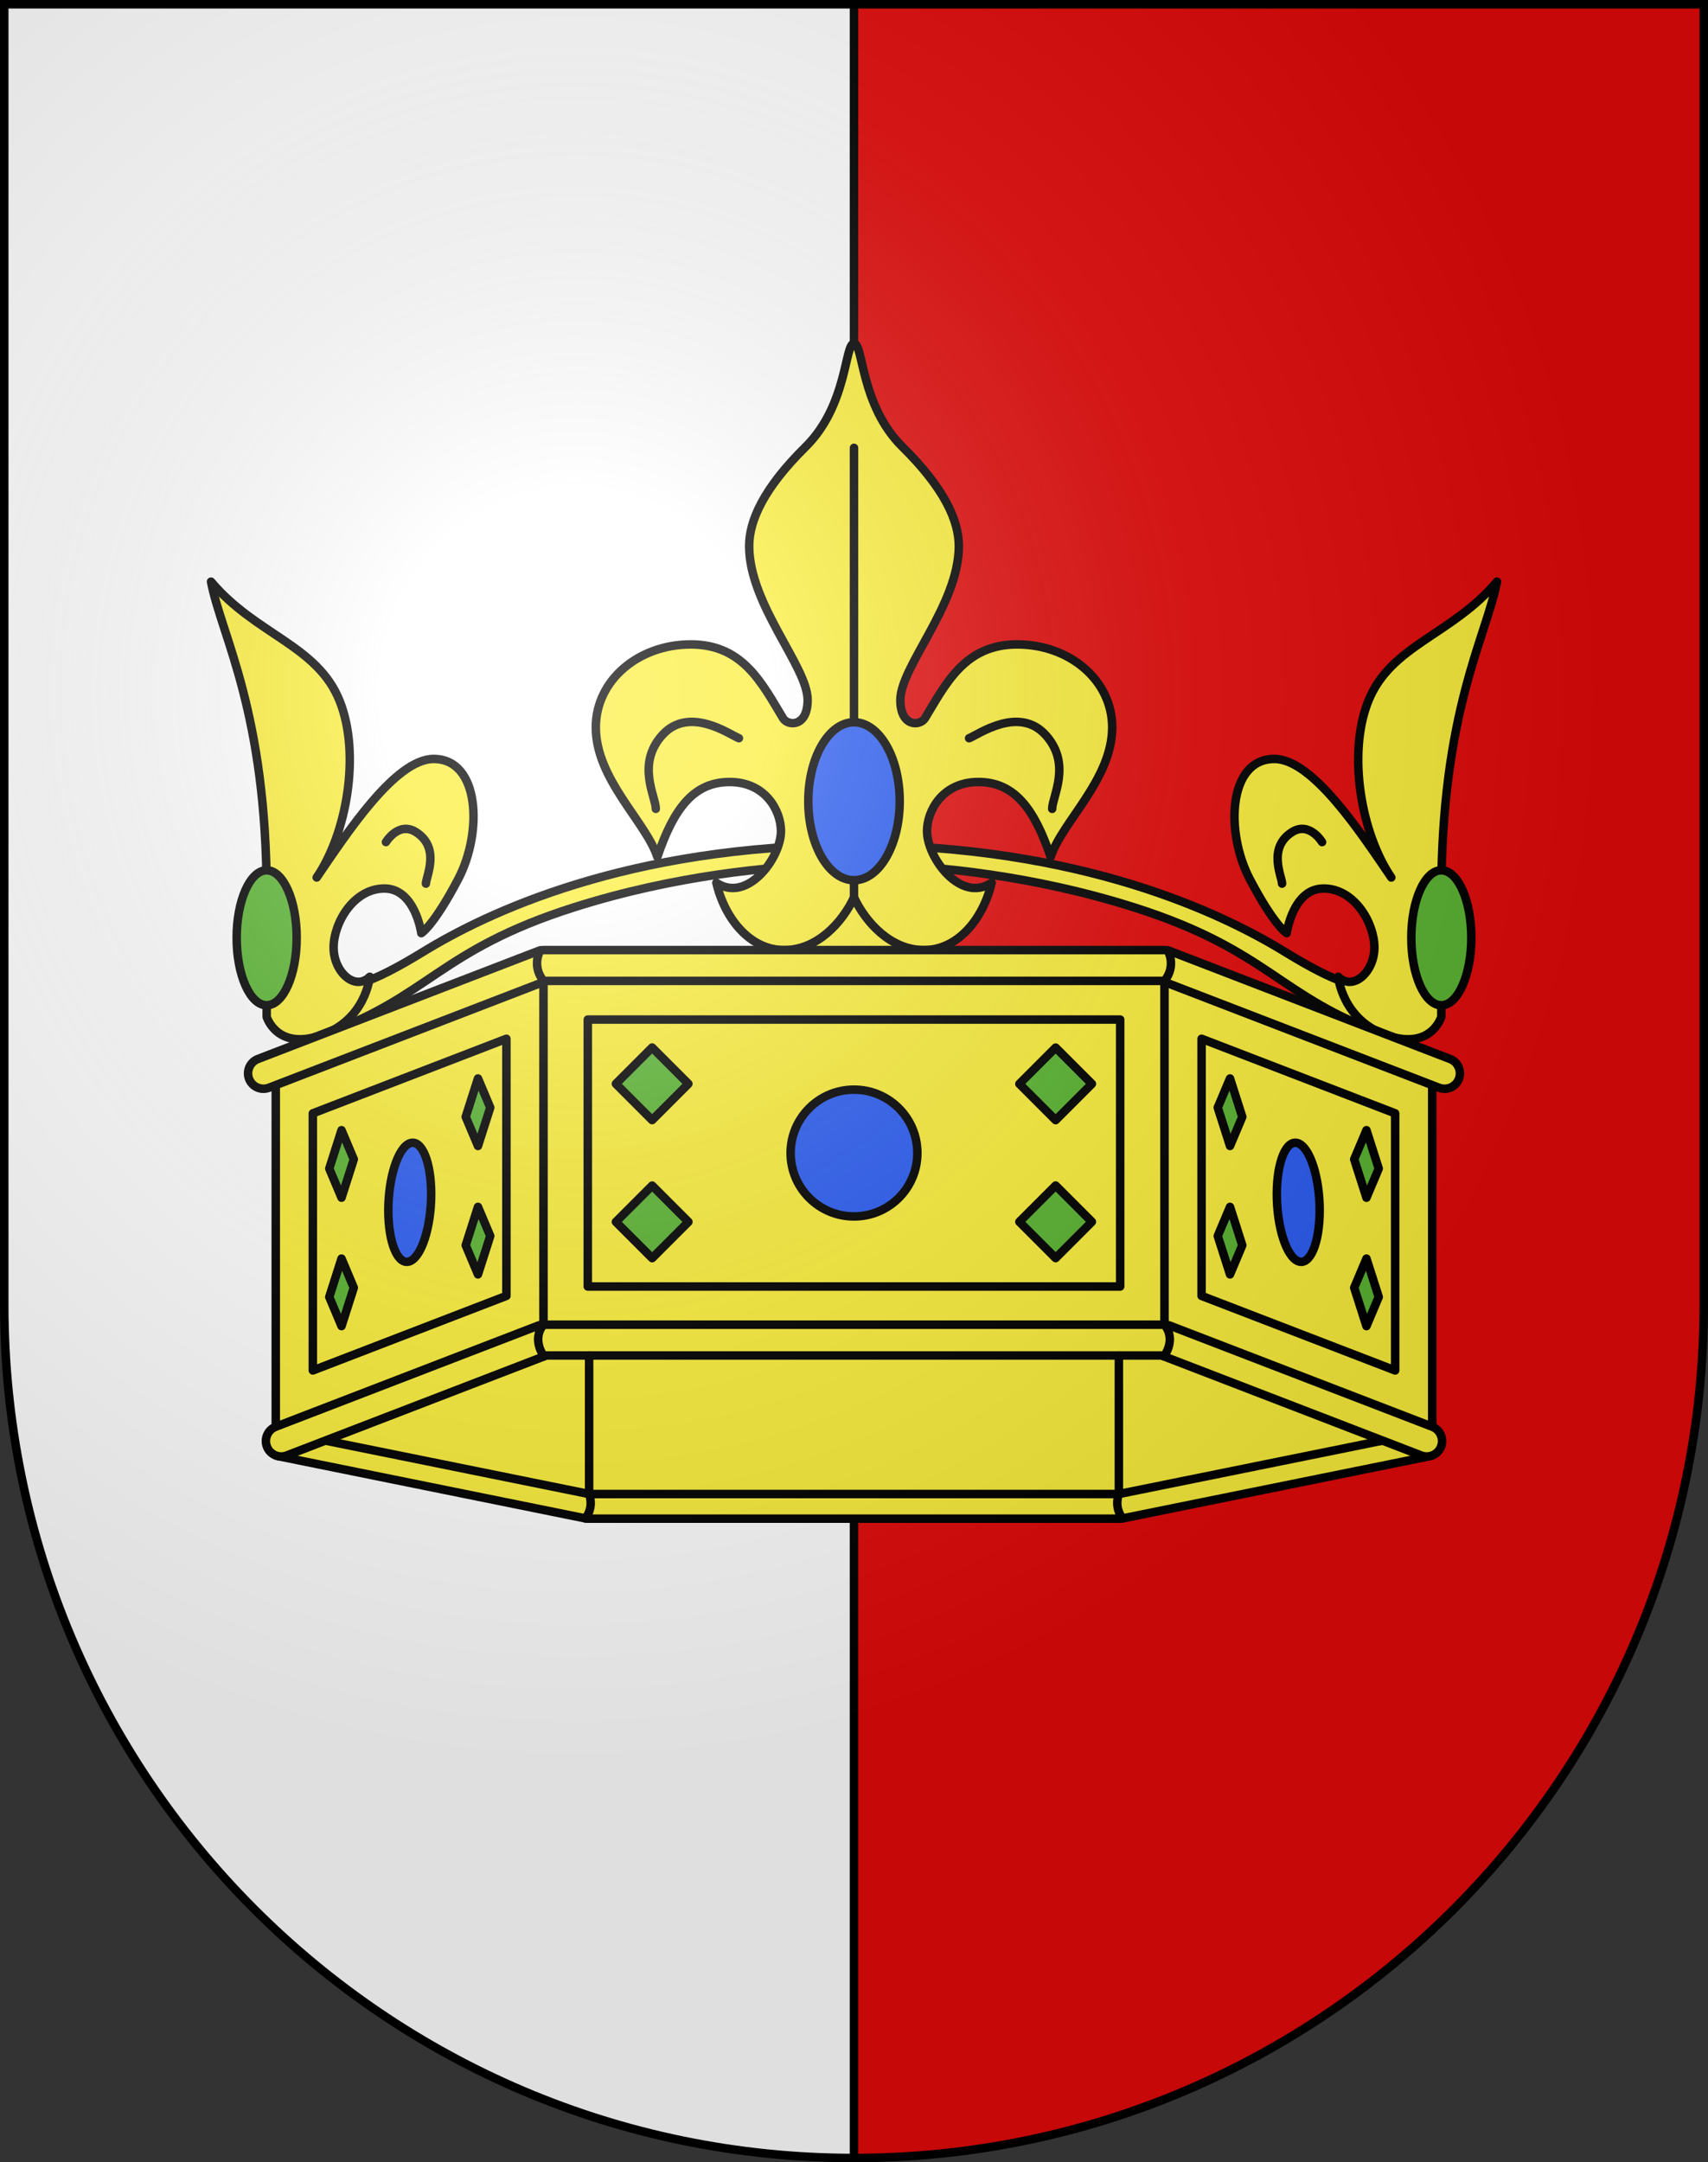 <?xml version="1.0" encoding="UTF-8" standalone="no"?>
<svg
   xmlns:dc="http://purl.org/dc/elements/1.1/"
   xmlns:cc="http://creativecommons.org/ns#"
   xmlns:rdf="http://www.w3.org/1999/02/22-rdf-syntax-ns#"
   xmlns:svg="http://www.w3.org/2000/svg"
   xmlns="http://www.w3.org/2000/svg"
   xmlns:xlink="http://www.w3.org/1999/xlink"
   xmlns:sodipodi="http://sodipodi.sourceforge.net/DTD/sodipodi-0.dtd"
   xmlns:inkscape="http://www.inkscape.org/namespaces/inkscape"
   height="763"
   width="603"
   version="1.0"
   id="svg20"
   sodipodi:version="0.32"
   inkscape:version="0.46"
   sodipodi:docname="Chavornay-coat_of_arms.svg"
   sodipodi:docbase="C:\Documents and Settings\Steve\Bureau\Blason Villages Suisse pour Wikipédia (par Delta-9)"
   inkscape:output_extension="org.inkscape.output.svg.inkscape">
  <rect width="100%" height="100%" fill="#333333" stroke="none"/>
  <defs
     id="defs29"><inkscape:perspective
   sodipodi:type="inkscape:persp3d"
   inkscape:vp_x="0 : 381.5 : 1"
   inkscape:vp_y="0 : 1000 : 0"
   inkscape:vp_z="603 : 381.5 : 1"
   inkscape:persp3d-origin="301.5 : 254.33333 : 1"
   id="perspective28" />
<linearGradient
   id="linearGradient2893">
  <stop
     style="stop-color:#ffffff;stop-opacity:0.314;"
     offset="0"
     id="stop2895" />
  <stop
     id="stop2897"
     offset="0.19"
     style="stop-color:#ffffff;stop-opacity:0.251;" />
  <stop
     style="stop-color:#6b6b6b;stop-opacity:0.125;"
     offset="0.6"
     id="stop2901" />
  <stop
     style="stop-color:#000000;stop-opacity:0.125;"
     offset="1"
     id="stop2899" />
</linearGradient>
<linearGradient
   id="linearGradient2955">
  <stop
     style="stop-color:white;stop-opacity:0;"
     offset="0"
     id="stop2965" />
  <stop
     style="stop-color:black;stop-opacity:0.646;"
     offset="1"
     id="stop2959" />
</linearGradient>
<radialGradient
   inkscape:collect="always"
   xlink:href="#linearGradient2893"
   id="radialGradient3236"
   gradientUnits="userSpaceOnUse"
   gradientTransform="matrix(1.215,1.531577e-24,1.464684e-23,1.267,-839.192,-490.489)"
   cx="858.042"
   cy="579.933"
   fx="858.042"
   fy="579.933"
   r="300" />
<inkscape:perspective
   id="perspective2712"
   inkscape:persp3d-origin="297.63751 : 280.63 : 1"
   inkscape:vp_z="595.27502 : 420.94501 : 1"
   inkscape:vp_y="0 : 1000 : 0"
   inkscape:vp_x="0 : 420.94501 : 1"
   sodipodi:type="inkscape:persp3d" />

	
	

	
	

		
		
		
		
		
		
		
		
	
		
	
			
			
			
		
			
				
			
			
			
				
			
				
			
			
			
			
			
			
			
				
			
				
		
			
		
			
		
			
		
			
			
			
		
			
		
			
			
		
				
				
				
					
			
				
				
				
					
			
				
				
				
					
			
				
				
				
				
				
			
				
					
				
					
				
					
				
					
				
					
			
				
				
				
				
				
			
					
						
					
					
				</defs>
  <sodipodi:namedview
     inkscape:window-height="968"
     inkscape:window-width="1280"
     inkscape:pageshadow="2"
     inkscape:pageopacity="0.0"
     guidetolerance="10.0"
     gridtolerance="10.0"
     objecttolerance="10.0"
     borderopacity="1.0"
     bordercolor="#666666"
     pagecolor="#ffffff"
     id="base"
     inkscape:zoom="0.92652193"
     inkscape:cx="173.53758"
     inkscape:cy="399.00713"
     inkscape:window-x="1280"
     inkscape:window-y="22"
     inkscape:current-layer="layer2"
     showgrid="false"
     showguides="true"
     inkscape:guide-bbox="true">
    <sodipodi:guide
       orientation="horizontal"
       position="761.5"
       id="guide1885" />
    <sodipodi:guide
       orientation="vertical"
       position="1.5"
       id="guide1887" />
    <sodipodi:guide
       orientation="horizontal"
       position="1.5"
       id="guide1889" />
    <sodipodi:guide
       orientation="vertical"
       position="601.5"
       id="guide1891" />
    <sodipodi:guide
       orientation="vertical"
       position="301.501"
       id="guide1893" />
  </sodipodi:namedview>
  <desc
     id="desc22">Coat of Arms of Canton of Freiburg (Fribourg)</desc>
  <g
     inkscape:groupmode="layer"
     id="layer1"
     inkscape:label="Fond écu"
     style="opacity:1;display:inline"
     sodipodi:insensitive="true">
    <path
       d="M 1.5,1.5 L 1.5,460.372 C 1.5,626.683 135.814,761.503 301.5,761.503 C 467.188,761.503 601.5,626.683 601.5,460.372 L 601.5,1.5 L 1.5,1.5 z"
       id="path3357"
       style="opacity:1;fill:#ffffff;display:inline" />
    <path
       d="M 301.496,761.496 C 467.184,761.496 601.496,626.676 601.496,460.365 L 601.496,1.5 L 301.496,1.5 L 301.496,761.496 L 301.496,761.496 z"
       id="path3359"
       style="opacity:1;fill:#e20909;display:inline" />
  </g>
  <g
     inkscape:groupmode="layer"
     id="layer2"
     inkscape:label="Meubles"
     style="opacity:1;display:inline"
     sodipodi:insensitive="true">
    <line
       style="fill:none;stroke:#000000;stroke-width:3"
       id="line2631"
       x1="301.496"
       y1="1.5"
       x2="301.496"
       y2="761.496" />
    <g
       id="g3076">
      <polygon
         transform="translate(-3.8e-2,-4.8e-2)"
         style="fill:#fcef3c;stroke:#000000;stroke-width:3;stroke-linecap:round;stroke-linejoin:round"
         points="412.065,473.292 191.009,473.292 100.108,509.144 207.306,533.046 395.769,533.046 502.966,509.144 412.065,473.292 "
         id="polygon2589" />
      <path
         style="fill:#fcef3c;stroke:#000000;stroke-width:3;stroke-linecap:round;stroke-linejoin:round"
         d="M 508.049,508.723 C 507.56,506.372 505.259,504.865 502.908,505.354 C 502.908,505.354 395.883,527.023 395.012,527.205 L 207.985,527.205 C 207.115,527.023 100.089,505.354 100.089,505.354 C 97.739,504.865 95.438,506.373 94.948,508.723 C 94.459,511.073 95.967,513.374 98.317,513.864 L 206.651,535.805 C 206.943,535.866 207.239,535.896 207.537,535.896 L 395.46,535.896 C 395.758,535.896 396.054,535.866 396.346,535.805 L 504.68,513.864 C 507.03,513.374 508.538,511.073 508.049,508.723 z"
         id="path2591" />
      <path
         style="fill:#fcef3c;stroke:#000000;stroke-width:3;stroke-linecap:round;stroke-linejoin:round"
         d="M 453.487,335.806 C 431.939,322.588 381.962,298.182 301.496,298.182 C 221.03,298.182 171.052,322.587 149.504,335.806 C 130.492,347.469 123.249,349.025 112.746,349.025 L 113.433,365.322 C 151.406,352.013 154.665,335.444 202.47,320.234 C 239.005,308.609 272.756,305.872 290.286,305.225 C 290.286,329.055 276.802,338.161 276.802,338.161 L 326.192,338.161 C 326.192,338.161 312.709,329.055 312.708,305.225 C 330.238,305.871 363.989,308.609 400.524,320.234 C 448.329,335.444 451.587,352.013 489.561,365.322 L 490.248,349.025 C 479.743,349.025 472.499,347.469 453.487,335.806 z"
         id="path2595" />
      <path
         id="path2601"
         d="M 528.496,205.251 C 512.652,224.083 490.924,227.614 483.047,247.441 C 475.634,266.102 480.603,294.159 491.195,309.641 C 480.602,294.159 463.49,267.812 449.91,267.812 C 433.613,267.812 432.526,293.615 441.218,310.184 C 449.91,326.752 454.256,329.288 454.256,329.288 C 454.256,329.288 456.429,313.535 467.293,313.535 C 478.158,313.535 485.22,325.667 485.22,334.358 C 485.22,343.05 477.615,349.84 472.454,344.679 C 472.454,344.679 473.811,359.889 489.565,365.322 C 505.319,370.754 508.85,358.803 508.85,358.803 L 508.85,315.888 C 508.851,250.972 524.739,224.762 528.496,205.251 z"
         style="fill:#fcef3c;stroke:#000000;stroke-width:3;stroke-linecap:round;stroke-linejoin:round" />
      <path
         id="path2603"
         d="M 452.626,311.814 C 452.626,309.37 447.342,299.204 456.157,293.616 C 462.268,289.742 466.75,297.147 466.75,297.147"
         style="fill:none;stroke:#000000;stroke-width:3;stroke-linecap:round;stroke-linejoin:round" />
      <ellipse
         transform="translate(-3.8e-2,-4.8e-2)"
         id="ellipse2605"
         ry="23.811"
         rx="10.593"
         cy="330.966"
         cx="508.888"
         sodipodi:cx="508.888"
         sodipodi:cy="330.966"
         sodipodi:rx="10.593"
         sodipodi:ry="23.811001"
         style="fill:#5ab532;stroke:#000000;stroke-width:3;stroke-linecap:round;stroke-linejoin:round" />
      <path
         id="path2609"
         d="M 359.108,227.399 C 340.638,227.399 333.984,241.2 326.559,253.438 C 324.85,256.256 317.868,256.655 317.868,247.006 C 317.868,235.214 338.511,213.418 338.511,192.694 C 338.511,183.761 333.442,172.326 318.593,157.677 C 303.745,143.027 304.831,121.231 301.5,121.231 C 298.169,121.231 299.255,143.027 284.407,157.677 C 269.559,172.326 264.489,183.761 264.489,192.694 C 264.489,213.418 285.132,235.214 285.132,247.006 C 285.132,256.654 278.15,256.256 276.441,253.438 C 269.017,241.2 262.362,227.399 243.892,227.399 C 225.422,227.399 210.348,240.039 210.348,256.654 C 210.348,275.055 228.094,290.063 232.077,302.391 C 237.871,285.239 244.934,275.949 257.609,275.949 C 270.283,275.949 275.716,286.134 275.716,293.279 C 275.716,302.749 263.765,318.827 252.9,311.502 C 255.979,324.544 265.032,335.264 276.802,335.264 C 288.572,335.264 297.407,325.437 301.5,316.683 C 305.594,325.437 314.429,335.264 326.198,335.264 C 337.969,335.264 347.021,324.544 350.099,311.502 C 339.235,318.827 327.284,302.749 327.284,293.279 C 327.284,286.133 332.718,275.949 345.392,275.949 C 358.066,275.949 365.128,285.24 370.923,302.391 C 374.906,290.063 392.652,275.055 392.652,256.654 C 392.652,240.038 377.577,227.399 359.108,227.399 z"
         style="fill:#fcef3c;stroke:#000000;stroke-width:3;stroke-linecap:round;stroke-linejoin:round" />
      <line
         style="fill:none;stroke:#000000;stroke-width:3;stroke-linecap:round;stroke-linejoin:round"
         x1="301.499"
         y1="316.683"
         x2="301.499"
         y2="158.035"
         id="line2613" />
      <path
         style="fill:none;stroke:#000000;stroke-width:3;stroke-linecap:round;stroke-linejoin:round"
         d="M 231.532,285.418 C 231.532,281.13 224.617,269.76 233.705,259.513 C 243.212,248.793 257.743,259.29 260.867,260.496"
         id="path2615" />
      <path
         style="fill:none;stroke:#000000;stroke-width:3;stroke-linecap:round;stroke-linejoin:round"
         d="M 371.466,285.418 C 371.466,281.13 378.381,269.76 369.293,259.513 C 359.787,248.793 345.256,259.29 342.132,260.496"
         id="path2617" />
      <ellipse
         transform="translate(-3.8e-2,-4.8e-2)"
         id="ellipse2619"
         ry="27.871"
         rx="16.135"
         cy="282.786"
         cx="301.537"
         sodipodi:cx="301.53699"
         sodipodi:cy="282.78601"
         sodipodi:rx="16.135"
         sodipodi:ry="27.871"
         style="fill:#2b5df2;stroke:#000000;stroke-width:3;stroke-linecap:round;stroke-linejoin:round" />
      <path
         id="path2623"
         d="M 74.502,205.251 C 90.346,224.083 112.075,227.614 119.952,247.441 C 127.365,266.102 122.397,294.159 111.804,309.641 C 122.397,294.159 139.509,267.812 153.09,267.812 C 169.387,267.812 170.473,293.615 161.781,310.184 C 153.09,326.752 148.743,329.288 148.743,329.288 C 148.743,329.288 146.57,313.535 135.706,313.535 C 124.841,313.535 117.779,325.667 117.779,334.358 C 117.779,343.05 125.384,349.84 130.545,344.679 C 130.545,344.679 129.187,359.889 113.433,365.322 C 97.679,370.754 94.148,358.803 94.148,358.803 L 94.148,315.888 C 94.148,250.972 78.258,224.762 74.502,205.251 z"
         style="fill:#fcef3c;stroke:#000000;stroke-width:3;stroke-linecap:round;stroke-linejoin:round" />
      <path
         id="path2625"
         d="M 150.372,311.814 C 150.372,309.37 155.656,299.204 146.841,293.616 C 140.73,289.742 136.248,297.147 136.248,297.147"
         style="fill:none;stroke:#000000;stroke-width:3;stroke-linecap:round;stroke-linejoin:round" />
      <ellipse
         transform="translate(-3.8e-2,-4.8e-2)"
         id="ellipse2627"
         ry="23.811"
         rx="10.593"
         cy="330.966"
         cx="94.186"
         sodipodi:cx="94.185997"
         sodipodi:cy="330.966"
         sodipodi:rx="10.593"
         sodipodi:ry="23.811001"
         style="fill:#5ab532;stroke:#000000;stroke-width:3;stroke-linecap:round;stroke-linejoin:round" />
      <polygon
         transform="translate(-3.8e-2,-4.8e-2)"
         style="fill:#fcef3c;stroke:#000000;stroke-width:3;stroke-linecap:round;stroke-linejoin:round"
         points="411.153,344.184 191.914,344.184 97.392,380.581 97.392,506.066 191.914,469.669 411.153,469.669 505.676,506.066 505.676,380.581 411.153,344.184 "
         id="polygon2631" />
      <path
         style="fill:#fcef3c;stroke:#000000;stroke-width:3;stroke-linecap:round;stroke-linejoin:round"
         d="M 191.876,467.449 C 191.209,467.449 190.547,467.572 189.924,467.812 L 97.354,503.457 C 94.555,504.534 93.159,507.679 94.237,510.478 C 95.315,513.278 98.459,514.673 101.259,513.595 C 101.259,513.595 191.037,479.026 192.886,478.314 C 194.878,478.314 408.12,478.314 410.113,478.314 C 411.962,479.026 501.734,513.593 501.734,513.593 C 504.534,514.67 507.677,513.276 508.755,510.476 C 509.833,507.675 508.438,504.533 505.638,503.454 L 413.075,467.812 C 412.452,467.572 411.79,467.449 411.123,467.449 L 191.876,467.449 L 191.876,467.449 z"
         id="path2635" />
      <path
         style="fill:#fcef3c;stroke:#000000;stroke-width:3;stroke-linecap:round;stroke-linejoin:round"
         d="M 191.876,335.264 C 191.209,335.264 190.547,335.387 189.924,335.627 L 91.056,373.696 C 88.257,374.774 86.861,377.918 87.939,380.718 C 89.017,383.517 92.161,384.913 94.96,383.835 C 94.96,383.835 191.036,346.84 192.885,346.128 C 194.877,346.128 408.119,346.128 410.112,346.128 C 411.961,346.84 508.037,383.835 508.037,383.835 C 510.837,384.913 513.981,383.518 515.058,380.718 C 516.136,377.918 514.742,374.775 511.941,373.696 L 413.074,335.627 C 412.451,335.387 411.789,335.264 411.122,335.264 L 191.876,335.264 z"
         id="path2639" />
      <rect
         style="fill:none;stroke:#000000;stroke-width:3;stroke-linecap:round;stroke-linejoin:round"
         x="207.517"
         y="359.777"
         width="187.958"
         height="94.204"
         id="rect2643" />
      <polygon
         transform="translate(-3.8e-2,-4.8e-2)"
         style="fill:none;stroke:#000000;stroke-width:3;stroke-linecap:round;stroke-linejoin:round"
         points="178.824,457.333 110.482,483.648 110.482,392.918 178.824,366.602 178.824,457.333 "
         id="polygon2645" />
      <polygon
         transform="translate(-3.8e-2,-4.8e-2)"
         style="fill:none;stroke:#000000;stroke-width:3;stroke-linecap:round;stroke-linejoin:round"
         points="424.25,457.333 492.592,483.648 492.592,392.918 424.25,366.602 424.25,457.333 "
         id="polygon2647" />
      <line
         style="fill:none;stroke:#000000;stroke-width:3;stroke-linecap:round;stroke-linejoin:round"
         x1="191.876"
         y1="467.449"
         x2="191.876"
         y2="346.517"
         id="line2649" />
      <line
         style="fill:none;stroke:#000000;stroke-width:3;stroke-linecap:round;stroke-linejoin:round"
         x1="411.115"
         y1="467.449"
         x2="411.115"
         y2="346.514"
         id="line2651" />
      <path
         style="fill:none;stroke:#000000;stroke-width:3;stroke-linecap:round;stroke-linejoin:round"
         d="M 190.735,335.389 C 190.735,335.389 187.53,340.696 191.876,346.128"
         id="path2653" />
      <path
         style="fill:none;stroke:#000000;stroke-width:3;stroke-linecap:round;stroke-linejoin:round"
         d="M 412.263,335.389 C 412.263,335.389 415.468,340.696 411.122,346.128"
         id="path2655" />
      <path
         style="fill:none;stroke:#000000;stroke-width:3;stroke-linecap:round;stroke-linejoin:round"
         d="M 410.91,478.621 C 410.91,478.621 415.468,472.881 411.122,467.448"
         id="path2657" />
      <path
         style="fill:none;stroke:#000000;stroke-width:3;stroke-linecap:round;stroke-linejoin:round"
         d="M 206.651,535.805 C 206.651,535.805 209.787,532.334 207.985,527.204"
         id="path2659" />
      <path
         style="fill:none;stroke:#000000;stroke-width:3;stroke-linecap:round;stroke-linejoin:round"
         d="M 396.341,535.805 C 396.341,535.805 393.205,532.334 395.007,527.204"
         id="path2661" />
      <path
         style="fill:none;stroke:#000000;stroke-width:3;stroke-linecap:round;stroke-linejoin:round"
         d="M 192.082,478.621 C 192.082,478.621 187.524,472.881 191.87,467.448"
         id="path2663" />
      <line
         style="fill:none;stroke:#000000;stroke-width:3;stroke-linecap:round;stroke-linejoin:round"
         x1="207.985"
         y1="527.204"
         x2="207.985"
         y2="478.314"
         id="line2665" />
      <line
         style="fill:none;stroke:#000000;stroke-width:3;stroke-linecap:round;stroke-linejoin:round"
         x1="395.013"
         y1="527.204"
         x2="395.013"
         y2="478.314"
         id="line2667" />
      <path
         id="path2673"
         d="M 152.226,421.391 C 152.226,409.896 148.839,401.861 144.661,403.444 C 140.483,405.027 137.096,415.629 137.096,427.123 C 137.096,438.62 140.483,446.656 144.661,445.073 C 148.838,443.49 152.226,432.887 152.226,421.391 z"
         style="fill:#2b5df2;stroke:#000000;stroke-width:3;stroke-linecap:round;stroke-linejoin:round" />
      <polygon
         transform="translate(-3.8e-2,-4.8e-2)"
         id="polygon2675"
         points="120.613,398.863 116.284,412.416 120.613,422.686 124.942,409.134 120.613,398.863 "
         style="fill:#5ab532;stroke:#000000;stroke-width:3;stroke-linecap:round;stroke-linejoin:round" />
      <polygon
         transform="translate(-3.8e-2,-4.8e-2)"
         id="polygon2677"
         points="168.786,380.611 173.115,390.881 168.786,404.433 164.456,394.162 168.786,380.611 "
         style="fill:#5ab532;stroke:#000000;stroke-width:3;stroke-linecap:round;stroke-linejoin:round" />
      <polygon
         transform="translate(-3.8e-2,-4.8e-2)"
         id="polygon2679"
         points="120.613,467.998 116.284,457.727 120.613,444.178 124.942,454.448 120.613,467.998 "
         style="fill:#5ab532;stroke:#000000;stroke-width:3;stroke-linecap:round;stroke-linejoin:round" />
      <polygon
         transform="translate(-3.8e-2,-4.8e-2)"
         id="polygon2681"
         points="168.786,449.746 173.115,436.195 168.786,425.926 164.456,439.475 168.786,449.746 "
         style="fill:#5ab532;stroke:#000000;stroke-width:3;stroke-linecap:round;stroke-linejoin:round" />
      <circle
         transform="translate(-3.8e-2,-4.8e-2)"
         id="circle2685"
         r="22.374"
         cy="406.927"
         cx="301.534"
         sodipodi:cx="301.534"
         sodipodi:cy="406.927"
         sodipodi:rx="22.374001"
         sodipodi:ry="22.374001"
         style="fill:#2b5df2;stroke:#000000;stroke-width:3;stroke-linecap:round;stroke-linejoin:round" />
      <rect
         id="rect2687"
         height="18.108"
         width="18.107"
         transform="matrix(0.707,-0.707,0.707,0.707,0,0)"
         y="424.242"
         x="-116.704"
         style="fill:#5ab532;stroke:#000000;stroke-width:3;stroke-linecap:round;stroke-linejoin:round" />
      <rect
         id="rect2689"
         height="18.107"
         width="18.107"
         transform="matrix(-0.707,-0.707,0.707,-0.707,0,0)"
         y="-15.973"
         x="-543.112"
         style="fill:#5ab532;stroke:#000000;stroke-width:3;stroke-linecap:round;stroke-linejoin:round" />
      <rect
         id="rect2691"
         height="18.107"
         width="18.108"
         transform="matrix(0.707,0.707,-0.707,0.707,0,0)"
         y="133.044"
         x="458.702"
         style="fill:#5ab532;stroke:#000000;stroke-width:3;stroke-linecap:round;stroke-linejoin:round" />
      <rect
         id="rect2693"
         height="18.106"
         width="18.108"
         transform="matrix(-0.707,0.707,-0.707,-0.707,0,0)"
         y="-577.534"
         x="32.292"
         style="fill:#5ab532;stroke:#000000;stroke-width:3;stroke-linecap:round;stroke-linejoin:round" />
      <path
         id="path2697"
         d="M 450.773,421.391 C 450.773,409.896 454.16,401.861 458.337,403.444 C 462.516,405.027 465.902,415.629 465.902,427.123 C 465.902,438.62 462.515,446.656 458.337,445.073 C 454.159,443.49 450.773,432.887 450.773,421.391 z"
         style="fill:#2b5df2;stroke:#000000;stroke-width:3;stroke-linecap:round;stroke-linejoin:round" />
      <polygon
         transform="translate(-3.8e-2,-4.8e-2)"
         id="polygon2699"
         points="482.461,398.863 486.79,412.416 482.461,422.686 478.131,409.134 482.461,398.863 "
         style="fill:#5ab532;stroke:#000000;stroke-width:3;stroke-linecap:round;stroke-linejoin:round" />
      <polygon
         transform="translate(-3.8e-2,-4.8e-2)"
         id="polygon2701"
         points="434.289,380.611 429.959,390.881 434.289,404.433 438.617,394.162 434.289,380.611 "
         style="fill:#5ab532;stroke:#000000;stroke-width:3;stroke-linecap:round;stroke-linejoin:round" />
      <polygon
         transform="translate(-3.8e-2,-4.8e-2)"
         id="polygon2703"
         points="482.461,467.998 486.79,457.727 482.461,444.178 478.131,454.448 482.461,467.998 "
         style="fill:#5ab532;stroke:#000000;stroke-width:3;stroke-linecap:round;stroke-linejoin:round" />
      <polygon
         transform="translate(-3.8e-2,-4.8e-2)"
         id="polygon2705"
         points="434.289,449.746 429.959,436.195 434.289,425.926 438.617,439.475 434.289,449.746 "
         style="fill:#5ab532;stroke:#000000;stroke-width:3;stroke-linecap:round;stroke-linejoin:round" />
    </g>
  </g>
  <g
     inkscape:groupmode="layer"
     id="layer3"
     inkscape:label="Reflet final"
     style="display:inline"
     sodipodi:insensitive="true">
    <path
       style="fill:url(#radialGradient3236);fill-opacity:1"
       d="M 1.5,1.5 L 1.5,460.368 C 1.5,626.679 135.815,761.5 301.5,761.5 C 467.185,761.5 601.5,626.679 601.5,460.368 L 601.5,1.5 L 1.5,1.5 z "
       id="path2346" />
  </g>
  <g
     inkscape:groupmode="layer"
     id="layer4"
     inkscape:label="Contour final"
     style="display:inline"
     sodipodi:insensitive="true">
    <path
       style="fill:none;fill-opacity:1;stroke:#000000;stroke-width:3;stroke-miterlimit:4;stroke-dasharray:none;stroke-opacity:1"
       d="M 1.5,1.5 L 1.5,460.368 C 1.5,626.679 135.815,761.5 301.5,761.5 C 467.185,761.5 601.5,626.679 601.5,460.368 L 601.5,1.5 L 1.5,1.5 z "
       id="path3239" />
  </g>
</svg>
